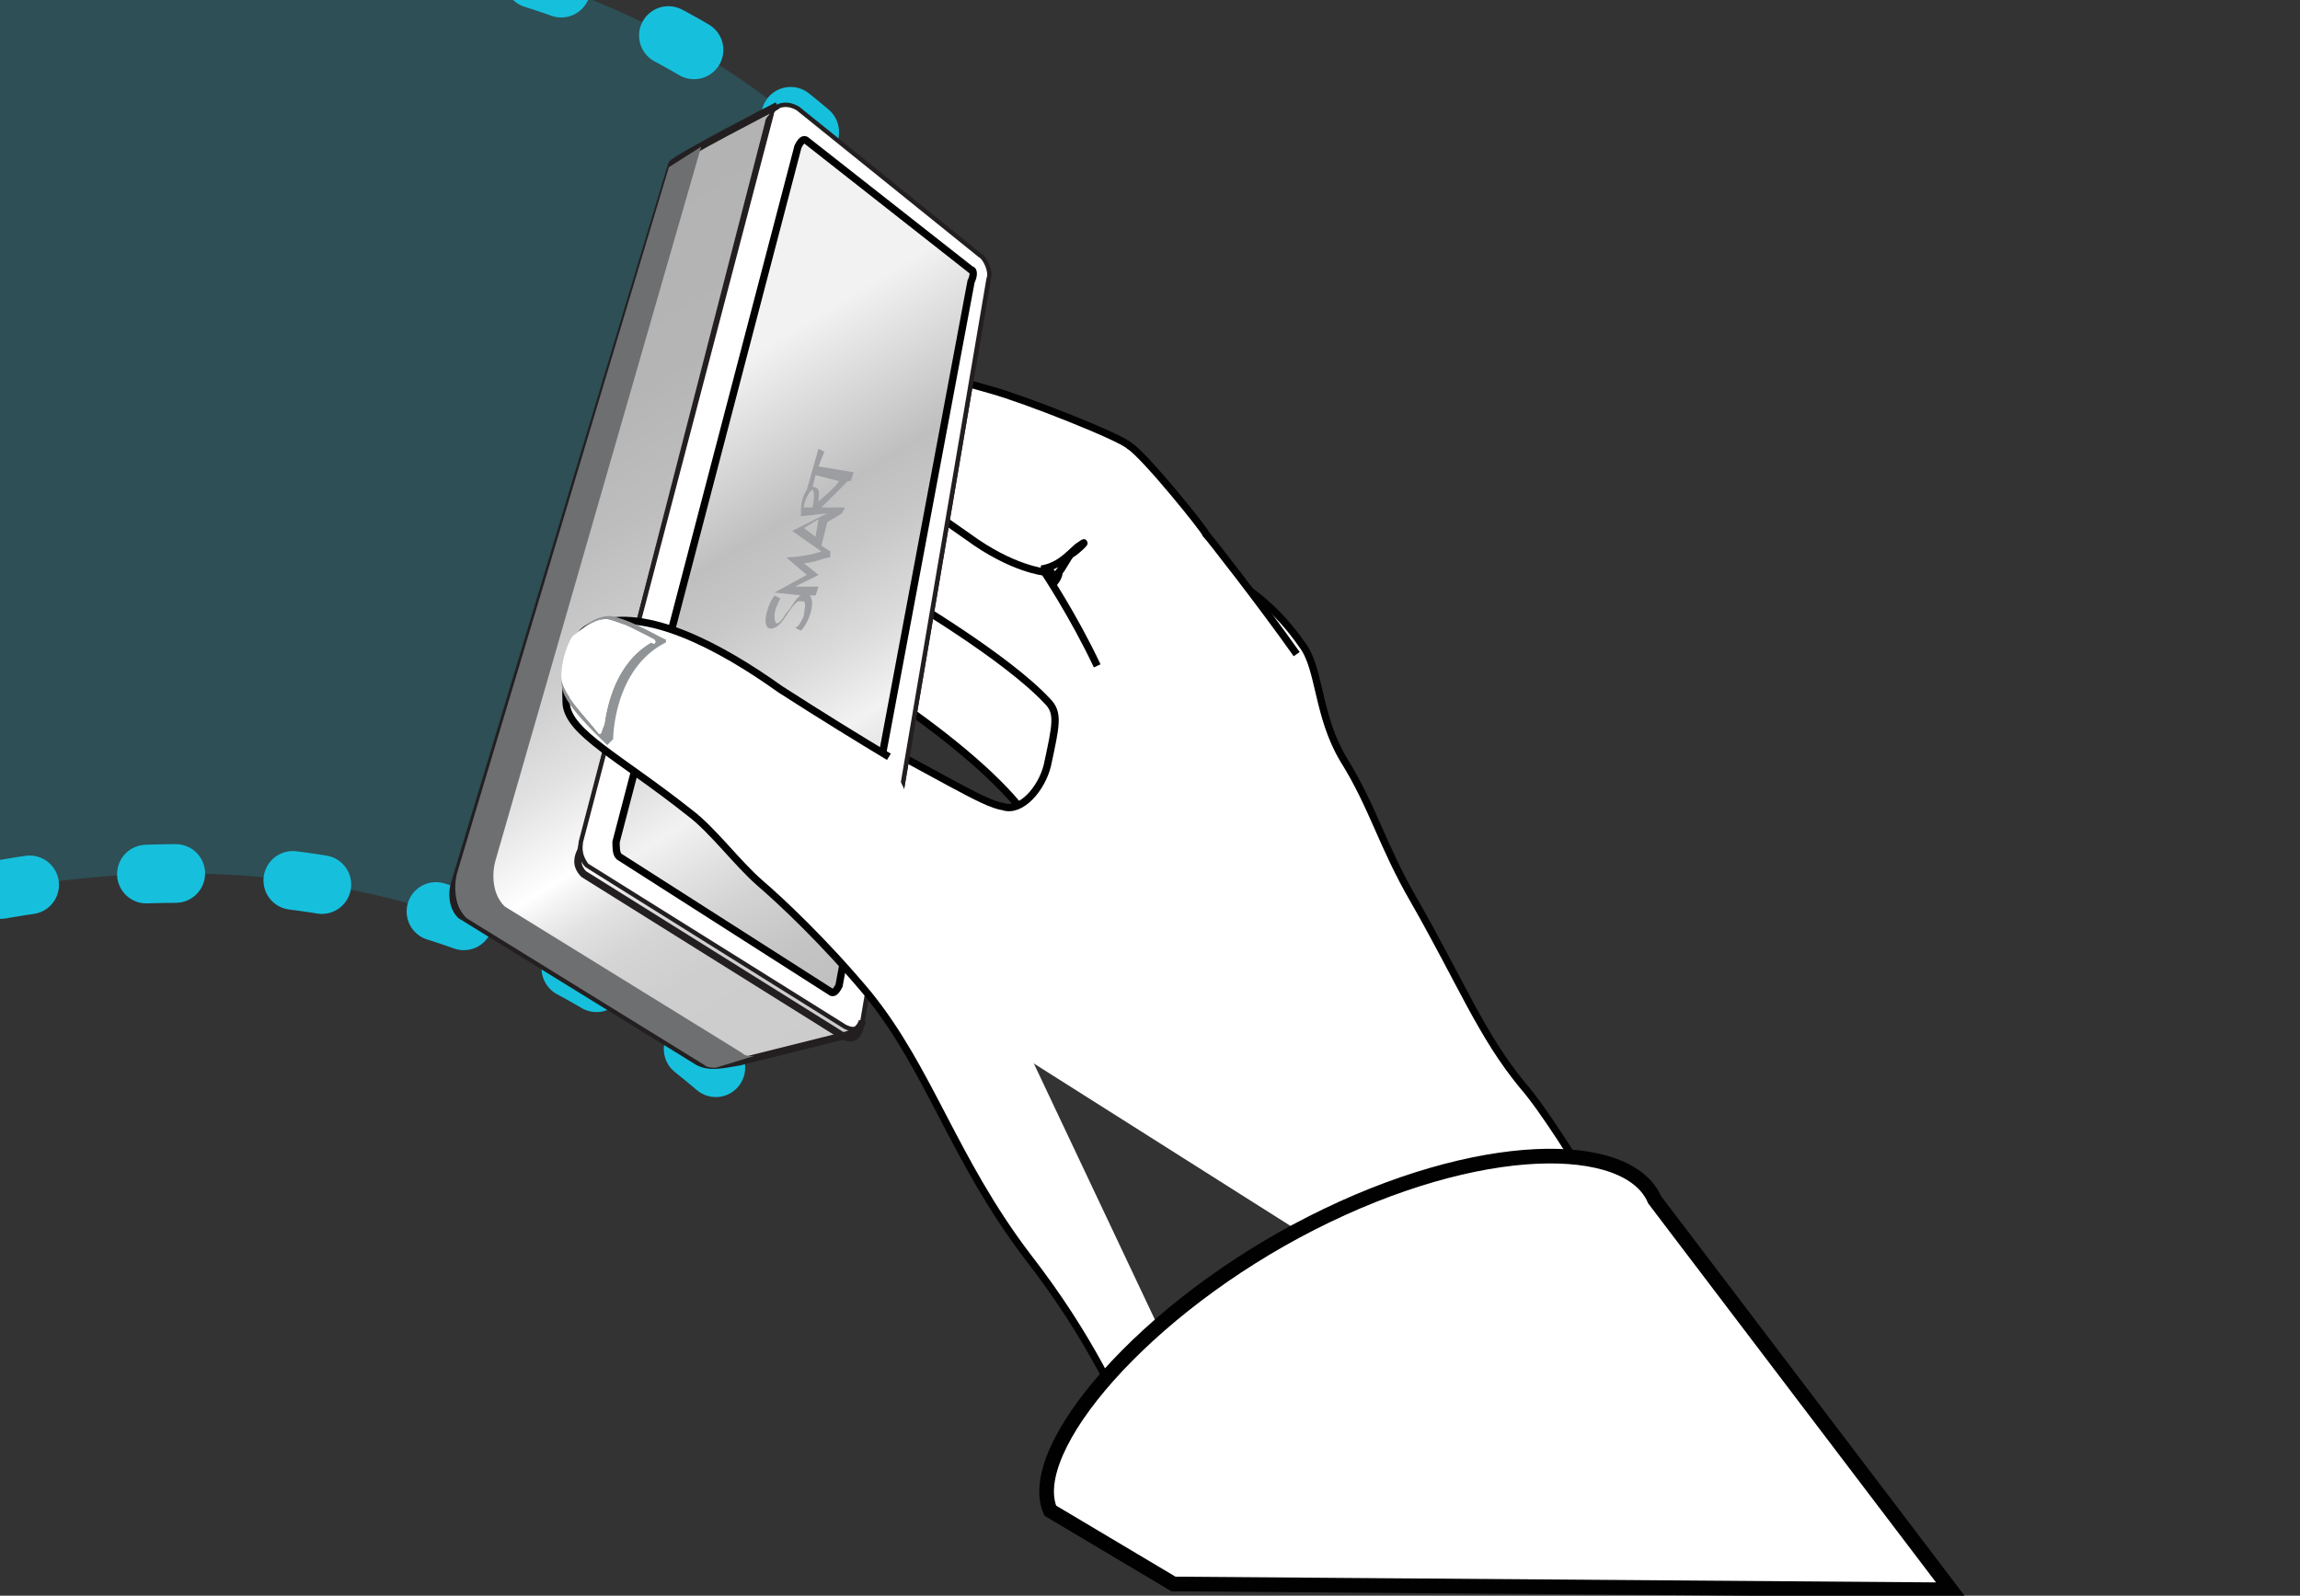 <?xml version="1.0" encoding="utf-8"?>
<!-- Generator: Adobe Illustrator 23.1.1, SVG Export Plug-In . SVG Version: 6.00 Build 0)  -->
<svg version="1.1" id="Layer_1" xmlns="http://www.w3.org/2000/svg" xmlns:xlink="http://www.w3.org/1999/xlink" x="0px" y="0px"
	 viewBox="0 0 78.4 54.4" style="enable-background:new 0 0 78.4 54.4;" xml:space="preserve">
<rect x="0" y="0" width="78.4" height="54.4" fill="#333333" stroke="none"/>
<style type="text/css">
	.st0{opacity:0.2;fill:#16C0DD;enable-background:new    ;}
	
		.st1{fill:none;stroke:#16C0DD;stroke-width:2;stroke-linecap:round;stroke-linejoin:round;stroke-miterlimit:10;stroke-dasharray:1,4;}
	.st2{fill:none;stroke:#16C0DD;stroke-width:2;stroke-linecap:round;stroke-miterlimit:10;stroke-dasharray:1.008,4.033;}
	.st3{fill:#FFFFFF;stroke:#010101;stroke-width:0.25;stroke-miterlimit:10;}
	.st4{fill:none;stroke:#010101;stroke-width:0.25;stroke-miterlimit:2.613;}
	.st5{fill:#E8E6E5;}
	.st6{fill:#919496;stroke:#919496;stroke-width:0.25;stroke-miterlimit:2.613;}
	.st7{fill:url(#SVGID_1_);}
	.st8{fill:none;stroke:#231F20;stroke-width:0.25;stroke-miterlimit:10;}
	.st9{fill:none;stroke:#231F20;stroke-width:0.15;stroke-miterlimit:10;}
	.st10{fill:#FFFFFF;stroke:#231F20;stroke-width:0.15;stroke-miterlimit:10;}
	.st11{fill:url(#SVGID_2_);stroke:#000000;stroke-width:0.25;stroke-miterlimit:10;}
	.st12{fill:#6E6F71;}
	.st13{fill:#9C9EA1;}
	.st14{fill:#919496;}
	.st15{fill:#FFFFFF;}
	.st16{fill:#FFFFFF;stroke:#010101;stroke-width:0.5;stroke-miterlimit:10;}
</style>
<path class="st0" d="M24.4,36.4c-17.5-14.9-40.4,0-40.4,0l0.6-31.9c0,0,25.5-14.9,43,0L24.4,36.4z"/>
<path class="st1" d="M24.4,36.4c-17.5-14.9-40.4,0-40.4,0l0.6-31.9c0,0,25.5-14.9,43,0L24.4,36.4z"/>
<path class="st2" d="M-3.6,36.4"/>
<g>
	<path class="st3" d="M37.5,32.9c0-0.4,1.9-5.7,1.5-8.3c-0.6-1.4-5.5-5-6.8-5.3c-1.4-0.4-2.9-0.7-3.6-0.7c-0.7,0.1-3.3-0.5-3.6-0.4
		c-0.2,0.1-0.8,0.9-0.6,1.7c0.3,0.9,1.5,1.6,1.9,1.8c0.4,0.2,1.6,0.8,1.6,0.8c0.4-0.3,6.8,3.9,7.5,6.1
		C37.6,29.9,37.5,32.9,37.5,32.9z"/>
	<g>
		<path class="st4" d="M27,33.7c0.1,1,3.2,0.4,4-1.9"/>
		<path class="st4" d="M28.1,31.6c0.1,0.5-0.2,1.8-0.4,2.1c-0.2,0.3-0.7,0.1-0.7,0s-0.1-0.3,0.1-1.5"/>
		<path class="st4" d="M25.5,31.4c0.1,0.2,0.8,0.9,1.7,0.6c0.9-0.2,1.7-1.4,1.9-1.8c0.2-0.4,0.5-0.9,0.5-0.9"/>
		<path class="st4" d="M26,27.9c0,0,0.5,0.7,0.5,1.2s-0.1,2-0.3,2.3c-0.2,0.3-0.7,0-0.7-0.1C25.4,31.3,25.6,29.3,26,27.9z"/>
	</g>
	<path class="st3" d="M20.3,26.8c-0.3-2,0.3-2.6,0.7-2.8c1.7-0.8,5-0.6,7.3,0.5c3.7,1.9,5.2,2.9,5.9,3c0.6,0.2,1.3-0.6,1.5-1.4
		c0.3-1.4,0.4-1.8,0-2.2c-1.4-1.5-4.8-3.5-4.8-3.5s-1.4-0.3-3.2-0.5c-1.6-0.2-1.8,0.6-2,0.6c-0.8,0.3-1.3,0.8-2.1,0.9
		c-1.8,0.2-0.4-1.1-0.4-1.1c-1.4-0.1-2.1-2-1.2-3c1.4-1.6,3.2-1,4.3-1.3c1.1-0.3,4.6-0.7,5.1-0.7c0.6,0.1,3.7,1.3,3.8,1.3
		c0.1,0,5.4,2.3,6.6,3c0.8,0.5,1.7,1.1,2.6,2.4c0.6,0.8,0.5,2.4,1.4,3.9c1,1.6,1.3,2.9,2.4,4.8c1.6,2.8,2.3,4.6,3.7,6.3
		c1.4,1.6,4.3,6.9,4.9,7.3c0.5,0.3,2.3,2.9,0,5.6"/>
	<g>
		<path class="st5" d="M36.3,43.9l0.2,0.2l0,0L36.3,43.9z"/>
	</g>
	<path class="st6" d="M27,19.3c0,0-0.1-0.4-0.1-0.6s0-0.9,0-0.7c0,0.2,0.1,0.6,0.1,0.8c0,0.2,0.3,0.5,0.3,0.5S27,19.2,27,19.3z"/>
	<path class="st3" d="M37.4,22.7c-0.8-1.7-1.8-3.2-1.8-3.2s-1.1-0.1-2.6-1.2c-1.3-0.9-1.8-1.3-2-1.3c-0.8-0.1-1.5,0-2.2-0.3
		c-1.7-0.7-3.3-1.8-3.3-1.8c-1.1-0.8,0-2.1,1.2-2.5c2-0.7,6,0.6,7.1,0.9c1.1,0.3,4.4,1.6,4.7,1.9c0.5,0.3,2.6,2.9,2.6,3
		c0.1,0.1,1.9,2.4,3.1,4.1"/>
	<path class="st4" d="M36.8,18.6c-0.2,0.1-0.6,0.7-1.3,0.8l0.3,0.1c0,0,0.1,0,0.1,0.2v0.2c0,0,0.2-0.2,0.2-0.4
		c0.1-0.1,0.3-0.5,0.4-0.6C36.7,18.8,37.2,18.3,36.8,18.6z"/>
	<path class="st4" d="M26.8,19.1c0,0,0.1-0.2,0.1-0.5c-0.1-0.3-0.1-1-0.1-0.8c0.1,0.2,0.1,0.7,0.2,0.9c0,0.3,0.3,0.6,0.3,0.6
		S26.8,19,26.8,19.1z"/>
	<g>
		
			<linearGradient id="SVGID_1_" gradientUnits="userSpaceOnUse" x1="-897.039" y1="400.264" x2="-867.306" y2="400.264" gradientTransform="matrix(-0.558 -0.783 0.89 -0.543 -824.766 -451.616)">
			<stop  offset="0" style="stop-color:#CCCCCC"/>
			<stop  offset="0.157" style="stop-color:#CECECE"/>
			<stop  offset="0.225" style="stop-color:#D5D5D5"/>
			<stop  offset="0.276" style="stop-color:#E2E2E2"/>
			<stop  offset="0.318" style="stop-color:#F4F4F4"/>
			<stop  offset="0.338" style="stop-color:#FFFFFF"/>
			<stop  offset="0.344" style="stop-color:#FDFDFD"/>
			<stop  offset="0.439" style="stop-color:#E2E2E2"/>
			<stop  offset="0.542" style="stop-color:#CDCDCD"/>
			<stop  offset="0.658" style="stop-color:#BEBEBE"/>
			<stop  offset="0.793" style="stop-color:#B5B5B5"/>
			<stop  offset="1" style="stop-color:#B3B3B3"/>
		</linearGradient>
		<path class="st7" d="M29.4,34.8c-0.1,0.4-0.6,0.5-0.6,0.5l-3.6,0.9c-0.6,0.2-1,0.2-1.4,0l-8.1-5c-0.3-0.3-0.3-0.8-0.2-1.1
			l7.4-24.5c0.1-0.2,3.6-2,3.6-2l-0.2,0.2l-6.5,24.8c0,0.2-0.2,0.5,0.1,0.9l8.8,5.5C29.2,35.1,29.3,34.9,29.4,34.8L29.4,34.8z"/>
		<path class="st8" d="M19.9,29.8l8.8,5.5c0.4,0.2,0.5,0,0.6-0.2l4.3-25.3c0.1-0.2-0.1-0.7-0.3-0.8l-6.2-5c-0.5-0.3-0.9,0-0.9,0.2
			L19.8,29C19.7,29.2,19.6,29.5,19.9,29.8z"/>
		<polygon class="st9" points="27.3,4.5 20.9,29 28.4,33.9 32.9,9 		"/>
		<path class="st10" d="M20,29.5l8.8,5.5c0.4,0.2,0.5,0,0.6-0.2l4.3-25.3c0.1-0.2-0.1-0.7-0.3-0.8l-6.2-5c-0.5-0.3-0.9,0-0.9,0.2
			l-6.5,24.8C19.8,28.8,19.7,29.1,20,29.5z"/>
		
			<linearGradient id="SVGID_2_" gradientUnits="userSpaceOnUse" x1="-895.403" y1="403.972" x2="-868.915" y2="403.972" gradientTransform="matrix(-0.558 -0.783 0.89 -0.543 -824.766 -451.616)">
			<stop  offset="0" style="stop-color:#BFBFBF"/>
			<stop  offset="7.673348e-02" style="stop-color:#C4C4C4"/>
			<stop  offset="0.171" style="stop-color:#D3D3D3"/>
			<stop  offset="0.274" style="stop-color:#ECECEC"/>
			<stop  offset="0.295" style="stop-color:#F2F2F2"/>
			<stop  offset="0.389" style="stop-color:#DBDBDB"/>
			<stop  offset="0.499" style="stop-color:#C7C7C7"/>
			<stop  offset="0.573" style="stop-color:#BFBFBF"/>
			<stop  offset="0.786" style="stop-color:#F2F2F2"/>
		</linearGradient>
		<path class="st11" d="M21.1,29.2l7.2,4.6c0.1,0.1,0.2,0,0.3-0.2l4.5-24c0.1-0.2,0.1-0.4,0-0.4l-5.6-4.4c-0.1-0.1-0.2,0-0.3,0.2
			L21,28.7C21,28.9,21,29.1,21.1,29.2z"/>
		<path class="st8" d="M26.5,3.6c0,0-3.5,1.8-3.6,2l-7.4,24.5c-0.1,0.3-0.1,0.8,0.2,1.1l8.1,5c0.4,0.2,0.8,0.1,1.4,0l3.6-0.9
			c0,0,0.5-0.1,0.6-0.5"/>
		<path class="st12" d="M22.8,5.7l-7.2,24c-0.1,0.3-0.2,1.1,0.3,1.6l8.1,5c0.1,0.1,0.3,0.1,0.4,0.1l1.3-0.4c-0.2,0-0.3,0-0.4-0.1
			l-8.1-5c-0.5-0.5-0.4-1.3-0.3-1.6l7-24.3"/>
		<g>
			<g>
				<g>
					<g>
						<path class="st13" d="M27.9,15.9l0.2-0.5l-0.2-0.1l-0.4,1.4c-0.2,0.3-0.2,0.6-0.2,0.9l0.9-0.1L27,18.1l1,0.7
							C27.4,19,26.8,19,26.8,19l0.7,0.6l-1.1,0.6l0.9,0.1l0,0l0,0l0,0c-0.2,0.1-0.3,0.4-0.5,0.6c-0.3,0.5-0.4,0.4-0.4,0.1
							c0-0.2,0.1-0.4,0.2-0.6l-0.2-0.1c-0.3,0.4-0.5,1.3,0,1.1c0.3-0.1,0.5-0.7,0.8-0.9c0,0,0,0,0.1,0h0.1l0,0l0,0
							c0.1,0.1,0,0.3,0,0.5c-0.1,0.2-0.2,0.4-0.3,0.4l0.2,0.1c0.3-0.3,0.5-1,0.3-1.2l0,0h0.2l0.1-0.3l-0.8,0l0.8-0.4l-0.5-0.4
							c0,0,0.2,0,0.5-0.1s0.4-0.1,0.4-0.1v-0.2L28,18.6l0.2-0.8l0.5-0.3l0.1-0.2H28c0.2-0.2,0.6-0.6,0.9-0.9H29l0.1-0.3L27.9,15.9z
							 M27.8,18.3L27.4,18l0.5-0.3L27.8,18.3z M27.7,17.3h-0.3c0-0.2,0.2-0.6,0.3-0.6C27.8,16.8,27.7,17.3,27.7,17.3z M27.9,17.1
							c0-0.2,0.1-0.5-0.2-0.5l0.1-0.4l0.8,0.2C28.5,16.6,28,17,27.9,17.1z"/>
					</g>
				</g>
			</g>
		</g>
	</g>
	<g>
		<path class="st3" d="M43.2,53.1c-5.1-2.3-3.7-4.5-8.2-10.3c-2.5-3.3-3.3-6.3-5.4-8.9c-1.5-1.8-3-3.2-3.7-3.8
			c-0.8-0.7-1.6-1.8-2.4-2.4c-2.4-1.9-4.1-2.7-4.2-3.7c-0.1-2.1,0.6-2.6,1-2.7c1.7-0.6,4.2,0.7,6.3,2.2c1.4,0.9,2.7,1.7,3.7,2.3"/>
		<g>
			<path class="st14" d="M20.7,25.4c-0.1-0.1-1.3-1.2-1.5-1.8C19,23,19.3,22,19.6,21.7c0.4-0.5,0.8-0.7,1.2-0.7
				c0.7,0.1,1.8,0.8,1.9,0.8v0.1c-1.8,0.9-1.8,3.3-1.8,3.3L20.7,25.4z M22.3,21.8c-0.4-0.2-1.1-0.6-1.6-0.7c-0.4,0-0.7,0.2-1.2,0.6
				c-0.2,0.3-0.5,1.2-0.3,1.7s0.9,1.2,1.2,1.6c0.1,0.1,0.1-0.1,0.2-0.3c0.1-0.7,0.4-2.1,1.6-2.8C22.3,22,22.4,21.9,22.3,21.8z"/>
			<path class="st15" d="M22.3,21.8c-0.4-0.2-1.1-0.6-1.6-0.7c-0.4,0-0.7,0.2-1.2,0.6c-0.2,0.3-0.5,1.2-0.3,1.7s0.9,1.2,1.2,1.6
				c0.1,0.1,0.1-0.1,0.2-0.3c0.1-0.7,0.4-2.1,1.6-2.8C22.3,22,22.4,21.9,22.3,21.8z"/>
		</g>
	</g>
	<path class="st16" d="M40,54l-4.2-2.5c-0.9-2.1,3.2-6.9,8.9-9.8c5.7-2.9,10.8-2.9,11.7-0.8l10.1,13.3L40,54z"/>
</g>
</svg>
